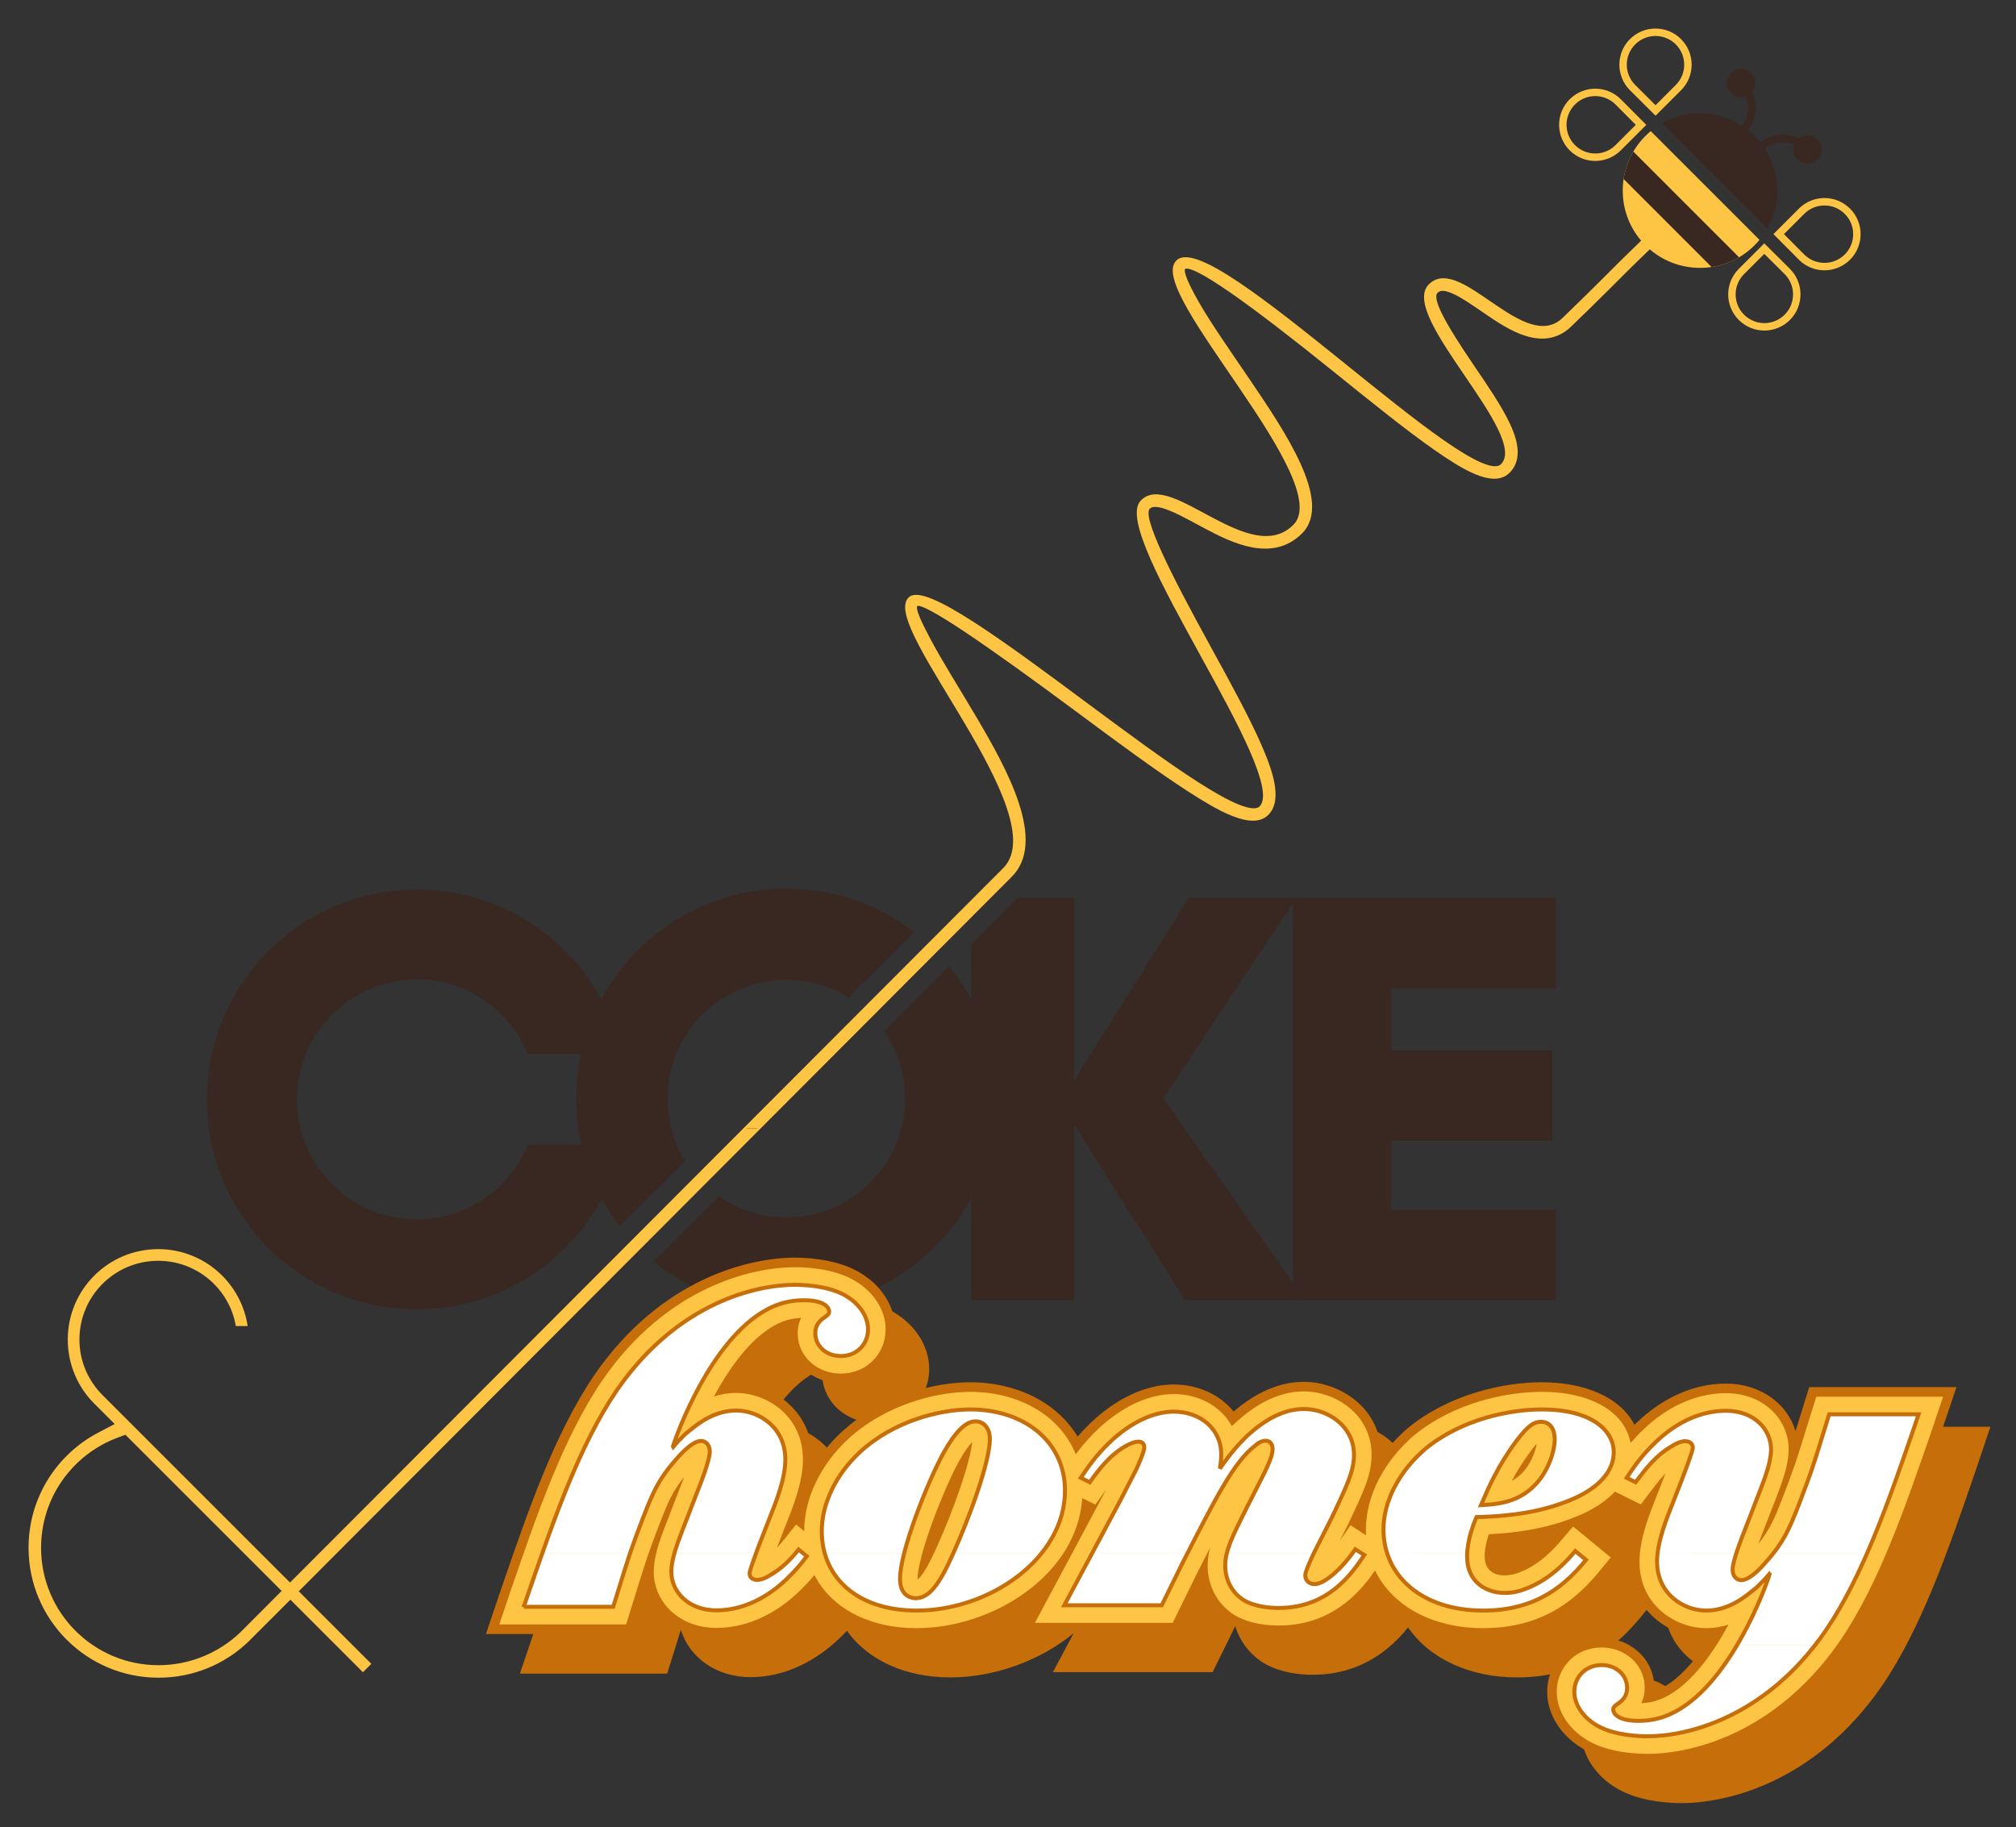 <?xml version="1.0" encoding="utf-8"?>
<!-- Generator: Adobe Illustrator 16.0.4, SVG Export Plug-In . SVG Version: 6.00 Build 0)  -->
<!DOCTYPE svg PUBLIC "-//W3C//DTD SVG 1.1//EN" "http://www.w3.org/Graphics/SVG/1.1/DTD/svg11.dtd">
<svg version="1.1" id="Layer_1" xmlns="http://www.w3.org/2000/svg" xmlns:xlink="http://www.w3.org/1999/xlink" x="0px" y="0px"
	 width="353px" height="320px" viewBox="0 0 353 320" enable-background="new 0 0 353 320" xml:space="preserve">
<rect x="0" y="0" width="353" height="320" fill="#333333" stroke="none"/>
<g>
	<path fill="#392722" d="M51.982,192.542c0,11.603,9.405,21.008,21.008,21.008c8.778,0,16.299-5.384,19.44-13.029h16.449
		c-3.644,16.465-18.329,28.779-35.89,28.779c-20.301,0-36.757-16.457-36.757-36.758s16.457-36.758,36.757-36.758
		c17.561,0,32.246,12.315,35.89,28.78H92.431c-3.142-7.646-10.662-13.03-19.44-13.03C61.388,171.533,51.982,180.939,51.982,192.542
		L51.982,192.542z"/>
	<path fill-rule="evenodd" clip-rule="evenodd" fill="#392722" d="M166.2,169.195c5.153,6.327,8.243,14.401,8.243,23.197
		c0,20.302-16.457,36.758-36.758,36.758c-8.796,0-16.871-3.089-23.198-8.243l11.389-11.389c3.354,2.317,7.423,3.675,11.809,3.675
		c11.488,0,20.801-9.312,20.801-20.801c0-4.386-1.357-8.454-3.675-11.809L166.2,169.195L166.2,169.195z M100.928,192.393
		c0-20.301,16.457-36.757,36.757-36.757c8.423,0,16.185,2.833,22.383,7.598l-11.457,11.456c-3.175-1.964-6.918-3.098-10.926-3.098
		c-11.488,0-20.8,9.313-20.8,20.801c0,4.009,1.133,7.752,3.097,10.927l-11.457,11.456
		C103.761,208.577,100.928,200.816,100.928,192.393L100.928,192.393z"/>
	<path fill-rule="evenodd" clip-rule="evenodd" fill="#FDC543" d="M132.917,197.6c-36.063,36.143-80.903,81.078-80.903,81.078
		l12.707,12.707l-1.17,1.17l-12.707-12.706l-7.519,7.519c-4.048,3.874-9.521,6.232-15.571,6.232
		c-12.45,0-22.542-10.092-22.542-22.542c0-8.685,4.91-16.226,12.117-19.992l3.108-1.624l-3.732-3.732
		c-2.859-2.831-4.626-6.769-4.626-11.116c0-8.629,6.995-15.624,15.624-15.624c7.752,0,14.186,5.645,15.413,13.048h-1.643
		c-1.209-6.506-6.914-11.431-13.771-11.431c-7.735,0-14.006,6.271-14.006,14.007c0,3.92,1.623,7.43,4.19,9.958l32.897,32.897
		l79.693-79.848L132.917,197.6L132.917,197.6z M20.46,251.6c-7.872,2.951-13.481,10.547-13.481,19.458
		c0,11.475,9.302,20.776,20.776,20.776c5.58,0,10.743-2.226,14.48-5.818l7.381-7.396l-27.602-27.602L20.46,251.6L20.46,251.6z"/>
	<path fill-rule="evenodd" clip-rule="evenodd" fill="#FDC543" d="M130.477,197.6l45.328-45.416
		c9.434-9.473-21.527-42.565-16.555-47.408c5.237-5.101,56.259,41.815,61.463,36.587c5.541-5.568-26.165-47.729-20.846-53.517
		c4.962-5.399,18.958,11.936,26.734,4.236c7.796-7.719-25.789-41.084-20.467-46.314c5.977-5.874,51.496,40.918,56.817,35.689
		c5.322-5.23-17.912-26.304-12.59-31.534c5.321-5.229,16.545,12.486,23.411,5.885c4.531-4.355,10.363-10.217,10.363-10.217
		l4.499-4.383l1.433,0.991l-4.727,4.605c0,0-5.839,5.868-10.383,10.237c-2.392,2.299-5.144,2.392-7.741,1.588
		c-2.565-0.793-5.045-2.477-7.001-3.81c-1.067-0.728-2.123-1.466-3.146-2.123c-0.99-0.636-1.894-1.158-2.716-1.513
		c-1.645-0.708-2.32-0.507-2.792-0.043c-1.145,1.125,1.246,5.495,6.541,13.271c1.131,1.661,2.262,3.322,3.28,4.92
		c1.053,1.653,1.986,3.242,2.689,4.7c1.251,2.594,2.516,6.25,0.08,8.643c-1.457,1.432-3.684,1.055-5.867,0.129
		c-2.234-0.946-4.703-2.582-6.905-4.115c-5.14-3.581-11.556-8.786-17.99-13.972c-14.268-11.5-24.725-19.066-26.056-17.731
		c-0.22,0.221-0.288,1.333,2.376,5.991c2.258,3.948,5.686,8.804,9.033,13.739c3.098,4.566,6.657,9.851,8.811,14.622
		c2.119,4.697,3.02,9.218,0.253,11.958c-5.071,5.021-12.001,1.579-16.715-0.917c-1.266-0.67-2.51-1.359-3.702-1.972
		c-1.112-0.572-2.175-1.078-3.163-1.424c-1.98-0.693-2.7-0.415-3.091,0.01c-1.405,1.529,3.514,11.346,10.78,24.576
		c3.315,6.036,6.62,12.066,8.75,16.937c1.845,4.218,3.8,9.51,1.262,12.061c-2.718,2.73-8.869-0.994-13.504-3.961
		c-5.628-3.604-12.698-8.846-19.768-14.094c-15.401-11.433-27.074-19.521-28.171-18.543c-0.614,0.588,0.986,3.63,2.143,5.842
		c2.043,3.907,5.135,8.762,8.086,13.761c5.462,9.253,12.359,21.737,6.306,27.815c-3.084,3.098-21.936,21.993-44.103,44.211
		L130.477,197.6L130.477,197.6z"/>
	<path fill="none" stroke="#FDC543" stroke-width="0.425" stroke-miterlimit="3.864" d="M52.014,278.678l12.707,12.707l-1.17,1.17
		l-12.707-12.706l-7.519,7.519c-4.048,3.874-9.521,6.232-15.571,6.232c-12.45,0-22.542-10.092-22.542-22.542
		c0-8.685,4.91-16.226,12.117-19.992l3.108-1.624l-3.732-3.732c-2.859-2.831-4.626-6.769-4.626-11.116
		c0-8.629,6.995-15.624,15.624-15.624c7.752,0,14.186,5.645,15.413,13.048h-1.643c-1.209-6.506-6.914-11.431-13.771-11.431
		c-7.735,0-14.006,6.271-14.006,14.007c0,3.92,1.623,7.43,4.19,9.958l32.897,32.897l125.021-125.264
		c9.434-9.473-21.527-42.565-16.555-47.408c5.237-5.101,56.259,41.815,61.463,36.587c5.541-5.568-26.165-47.729-20.846-53.517
		c4.962-5.399,18.958,11.936,26.734,4.236c7.796-7.719-25.789-41.084-20.467-46.314c5.977-5.874,51.496,40.918,56.817,35.689
		c5.322-5.23-17.912-26.304-12.59-31.534c5.321-5.229,16.545,12.486,23.411,5.885c4.531-4.355,10.363-10.217,10.363-10.217
		l4.499-4.383l1.433,0.991l-4.727,4.605c0,0-5.839,5.868-10.383,10.237c-2.392,2.299-5.144,2.392-7.741,1.588
		c-2.565-0.793-5.045-2.477-7.001-3.81c-1.067-0.728-2.123-1.466-3.146-2.123c-0.99-0.636-1.894-1.158-2.716-1.513
		c-1.645-0.708-2.32-0.507-2.792-0.043c-1.145,1.125,1.246,5.495,6.541,13.271c1.131,1.661,2.262,3.322,3.28,4.92
		c1.053,1.653,1.986,3.242,2.689,4.7c1.251,2.594,2.516,6.25,0.08,8.643c-1.457,1.432-3.684,1.055-5.867,0.129
		c-2.234-0.946-4.703-2.582-6.905-4.115c-5.14-3.581-11.556-8.786-17.99-13.972c-14.268-11.5-24.725-19.066-26.056-17.731
		c-0.22,0.221-0.288,1.333,2.376,5.991c2.258,3.948,5.686,8.804,9.033,13.739c3.098,4.566,6.657,9.851,8.811,14.622
		c2.119,4.697,3.02,9.218,0.253,11.958c-5.071,5.021-12.001,1.579-16.715-0.917c-1.266-0.67-2.51-1.359-3.702-1.972
		c-1.112-0.572-2.175-1.078-3.163-1.424c-1.98-0.693-2.7-0.415-3.091,0.01c-1.405,1.529,3.514,11.346,10.78,24.576
		c3.315,6.036,6.62,12.066,8.75,16.937c1.845,4.218,3.8,9.51,1.262,12.061c-2.718,2.73-8.869-0.994-13.504-3.961
		c-5.628-3.604-12.698-8.846-19.768-14.094c-15.401-11.433-27.074-19.521-28.171-18.543c-0.614,0.588,0.986,3.63,2.143,5.842
		c2.043,3.907,5.135,8.762,8.086,13.761c5.462,9.253,12.359,21.737,6.306,27.815C168.917,161.524,52.014,278.678,52.014,278.678
		L52.014,278.678z M20.46,251.6c-7.872,2.951-13.481,10.547-13.481,19.458c0,11.475,9.302,20.776,20.776,20.776
		c5.58,0,10.743-2.226,14.48-5.818l7.381-7.396l-27.602-27.602L20.46,251.6L20.46,251.6z"/>
	<polygon fill="#392722" points="170.088,227.688 170.088,165.308 178.148,157.248 188.078,157.248 188.078,188.946 
		188.269,188.946 208.162,157.248 227.01,157.248 203.688,192.372 228.533,227.688 207.495,227.688 188.269,197.227 
		188.078,197.227 188.078,227.688 170.088,227.688 	"/>
	<polygon fill="#392722" points="226.385,227.688 272.459,227.688 272.459,211.886 243.614,211.886 243.614,199.797 
		271.792,199.797 271.792,183.996 243.614,183.996 243.614,173.049 272.459,173.049 272.459,157.248 226.385,157.248 
		226.385,227.688 	"/>
	<path fill="#C66E0A" d="M280.728,273.019c0-2.182,1.769-3.951,3.951-3.951c2.182,0,3.951,1.77,3.951,3.951
		c0,2.183-1.77,3.951-3.951,3.951C282.496,276.97,280.728,275.201,280.728,273.019L280.728,273.019z"/>
	<path fill-rule="evenodd" clip-rule="evenodd" fill="#C66E0A" d="M278.02,275.642c-3.772,1.02-7.386,1.423-10.107,1.599
		c-0.192,0.773-0.317,1.557-0.317,2.259c0,1.246,0.544,1.651,1.815,1.651c0.614,0,1.258-0.128,1.913-0.387
		C274.385,279.651,276.735,277.134,278.02,275.642L278.02,275.642z M148.132,264.207c1.353-2.364,3.1-4.545,5.125-6.431
		c7.107-6.559,16.512-8.763,22.571-8.763c7.822,0,15.084,3.331,18.808,9.519c0.687-0.796,1.468-1.627,2.371-2.49
		c4.325-4.092,9.439-6.642,14.474-6.642c3.967,0,7.946,1.617,10.469,4.741c2.988-2.551,7.185-5.205,12.312-5.205
		c6.087,0,13.527,4.447,13.527,12.794l-0.006,0.402c1.326-1.861,2.921-3.597,4.72-5.136c7.44-6.074,17.047-7.983,23.405-7.983
		c7.389,0,13.714,2.535,16.229,7.46l0.431-0.417c3.98-3.837,9.4-6.811,15.586-6.811c5.925,0,10.705,3.413,12.188,8.302l0.096-0.311
		l2.295-7.373h25.79l-2.909,8.619c-2.221,6.435-4.49,13.021-7.028,19.207c-2.565,6.251-5.499,12.325-9.05,17.54
		c-11.77,17.059-27.318,20.545-35.081,20.545c-1.524,0-6.533-0.111-10.525-2.135c-4.357-2.202-7.073-6.223-7.073-10.406
		c0-5.218,4.062-9.453,9.536-9.453c4.74,0,9.221,3.454,9.221,8.761c0,0.203-0.007,0.401-0.021,0.594
		c0.952-0.312,1.882-0.812,2.903-1.541c2.51-1.799,4.834-4.665,6.834-7.849l-0.621,0.014c-5.942,0-13.371-4.437-13.371-13.334
		c0-2.39,0.564-4.786,1.179-6.787c0.154-0.501,0.318-0.997,0.487-1.483l-3.962-1.955c-1.736,1.571-3.765,2.728-5.628,3.554
		l6.942,5.71l-3.022,3.676c-3.804,4.627-10.029,10.62-21.681,10.62c-8.171,0-15.216-3.143-19.099-8.75
		c-0.987,1.225-2.223,2.558-3.75,3.787c-3.075,2.477-7.296,4.499-12.927,4.499c-1.507,0-5.453-0.139-8.693-2.105
		c-2.528-1.604-4.126-3.93-4.9-6.405l-3.949,8.048h-27.973l3.641-6.812c-5.986,4.913-14.054,7.738-21.567,7.738
		c-7.755,0-14.373-2.881-18.132-8.171c-0.408,0.43-0.843,0.867-1.315,1.318c-3.979,3.837-9.4,6.81-15.585,6.81
		c-5.925,0-10.706-3.412-12.188-8.301l-0.096,0.31l-2.295,7.374h-25.79l2.909-8.62c2.222-6.434,4.49-13.021,7.029-19.206
		c2.565-6.251,5.498-12.326,9.049-17.54c11.77-17.059,27.319-20.546,35.082-20.546c1.524,0,6.533,0.111,10.525,2.135
		c4.358,2.202,7.073,6.223,7.073,10.407c0,5.217-4.061,9.452-9.536,9.452c-4.741,0-9.221-3.453-9.221-8.76
		c0-0.203,0.007-0.401,0.021-0.594c-0.952,0.312-1.882,0.811-2.903,1.541c-2.511,1.798-4.834,4.665-6.835,7.849l0.621-0.014
		c5.943,0,13.371,4.436,13.371,13.334C148.218,263.096,148.187,263.654,148.132,264.207L148.132,264.207z"/>
	<path fill-rule="evenodd" clip-rule="evenodd" fill="#C66E0A" d="M272.072,268.701c-3.772,1.02-7.386,1.422-10.107,1.599
		c-0.192,0.773-0.317,1.556-0.317,2.259c0,1.246,0.545,1.65,1.815,1.65c0.614,0,1.259-0.127,1.914-0.386
		C268.438,272.711,270.788,270.193,272.072,268.701L272.072,268.701z M142.186,257.267c1.353-2.364,3.1-4.545,5.125-6.431
		c7.106-6.559,16.512-8.763,22.571-8.763c7.822,0,15.084,3.331,18.808,9.519c0.687-0.796,1.468-1.627,2.372-2.491
		c4.324-4.091,9.438-6.641,14.473-6.641c3.968,0,7.946,1.616,10.469,4.741c2.988-2.551,7.185-5.205,12.312-5.205
		c6.087,0,13.527,4.447,13.527,12.794l-0.006,0.402c1.326-1.861,2.921-3.597,4.72-5.136c7.441-6.074,17.047-7.983,23.405-7.983
		c7.389,0,13.714,2.535,16.23,7.46l0.431-0.418c3.979-3.836,9.399-6.81,15.585-6.81c5.926,0,10.705,3.412,12.188,8.302l0.097-0.311
		l2.295-7.373h25.789l-2.909,8.619c-2.221,6.435-4.49,13.021-7.028,19.207c-2.565,6.251-5.498,12.325-9.05,17.54
		c-11.77,17.058-27.318,20.545-35.081,20.545c-1.524,0-6.533-0.111-10.525-2.135c-4.357-2.202-7.073-6.223-7.073-10.407
		c0-5.218,4.062-9.452,9.536-9.452c4.74,0,9.221,3.453,9.221,8.761c0,0.203-0.007,0.4-0.021,0.594
		c0.952-0.312,1.882-0.812,2.903-1.541c2.511-1.799,4.834-4.665,6.834-7.85l-0.621,0.014c-5.942,0-13.37-4.436-13.37-13.334
		c0-2.389,0.563-4.785,1.179-6.786c0.154-0.501,0.317-0.997,0.486-1.484l-3.962-1.954c-1.736,1.571-3.764,2.728-5.627,3.554
		l6.942,5.709l-3.022,3.677c-3.805,4.626-10.03,10.619-21.682,10.619c-8.171,0-15.216-3.142-19.099-8.75
		c-0.986,1.225-2.223,2.559-3.75,3.788c-3.075,2.477-7.295,4.499-12.927,4.499c-1.507,0-5.453-0.139-8.693-2.105
		c-2.528-1.604-4.126-3.93-4.9-6.405l-3.949,8.048h-27.973l3.641-6.812c-5.986,4.914-14.053,7.738-21.567,7.738
		c-7.754,0-14.373-2.88-18.132-8.17c-0.407,0.43-0.842,0.867-1.314,1.318c-3.98,3.836-9.4,6.81-15.585,6.81
		c-5.925,0-10.706-3.412-12.189-8.301l-0.096,0.31l-2.295,7.374h-25.79l2.909-8.62c2.221-6.434,4.49-13.021,7.029-19.206
		c2.565-6.252,5.499-12.326,9.049-17.541c11.77-17.058,27.319-20.545,35.082-20.545c1.524,0,6.533,0.111,10.525,2.135
		c4.358,2.202,7.073,6.223,7.073,10.407c0,5.217-4.061,9.452-9.536,9.452c-4.741,0-9.221-3.453-9.221-8.761
		c0-0.203,0.007-0.4,0.021-0.594c-0.952,0.312-1.881,0.812-2.903,1.542c-2.511,1.798-4.834,4.664-6.835,7.849l0.622-0.014
		c5.943,0,13.371,4.436,13.371,13.334C142.271,256.155,142.24,256.713,142.186,257.267L142.186,257.267z"/>
	<path fill-rule="evenodd" clip-rule="evenodd" fill="#FDC543" d="M286.366,291.155c1.005,1.176,1.619,2.694,1.619,4.446
		c0,1.096-0.25,1.978-0.589,2.679c2.29-0.097,4.129-0.83,6.129-2.261c1.751-1.254,3.384-2.95,4.872-4.863l20.926-0.001
		c-10.934,13.228-24.103,16-30.816,16c-1.51,0-6.161-0.126-9.767-1.954c-3.899-1.971-6.152-5.469-6.152-8.908
		c0-1.974,0.7-3.772,1.895-5.142L286.366,291.155L286.366,291.155z"/>
	<path fill-rule="evenodd" clip-rule="evenodd" fill="#FDC543" d="M274.483,291.155c1.408-1.618,3.506-2.635,5.961-2.635
		c2.331,0,4.512,0.979,5.922,2.633L274.483,291.155L274.483,291.155z M298.397,291.155c1.596-2.051,3.023-4.352,4.251-6.626
		c-1.175,0.37-2.477,0.609-3.888,0.609c-5.266,0-11.69-3.916-11.69-11.654c0-2.146,0.51-4.357,1.104-6.293
		c0.584-1.901,1.314-3.729,1.93-5.267l1.508-3.87l-0.201,0.211c-0.474,0.506-0.905,1.025-1.31,1.537
		c-0.444,0.561-0.857,1.115-1.258,1.641l-1.537,2.021l-4.536-2.238c-2.112,2.249-5.01,3.737-7.421,4.635
		c-5.427,2.122-11.102,2.658-14.668,2.828c-0.377,1.158-0.715,2.566-0.715,3.869c0,2.426,1.571,3.331,3.496,3.331
		c0.845,0,1.676-0.167,2.509-0.495c3.627-1.318,6.264-4.295,7.516-5.763l1.963-2.302l6.594,5.423l-1.955,2.379
		c-3.65,4.439-9.447,10.007-20.384,10.007c-8.78,0-15.877-3.803-18.934-10.108c-1.089,1.578-2.689,3.683-4.969,5.518
		c-2.823,2.273-6.681,4.128-11.873,4.128c-1.466,0-4.99-0.144-7.808-1.854c-3.21-2.036-4.666-5.431-4.666-8.643
		c0-1.077,0.154-2.099,0.416-3.104l-2.103,4.109l-4.43,9.027h-24.123l12.202-22.83l0.254-0.499l-0.348,0.483l-1.521,2.133
		l-2.293-1.131c-0.917,13.506-15.71,22.77-29.024,22.77c-8.262,0-14.85-3.43-17.884-9.304c-0.774,0.938-1.654,1.896-2.726,2.92
		c-3.763,3.627-8.79,6.342-14.422,6.342c-6.39,0-10.986-4.39-10.986-9.878c0-1.917,0.686-4.32,1.051-5.312
		c0.058-0.205,0.137-0.438,0.228-0.692l0.549-1.493c0.426-1.138,0.887-2.329,1.012-2.615l1.989-5.144l0.51-1.31
		c-2.048,2.53-2.869,4.488-4.318,8.215c-2.156,5.637-2.461,6.697-3.924,11.42l-1.927,6.191H87.426l2.159-6.396
		c2.21-6.404,4.466-12.954,6.993-19.111c2.544-6.199,5.422-12.15,8.881-17.229c11.4-16.523,26.38-19.815,33.696-19.815
		c1.51,0,6.161,0.126,9.767,1.954c3.9,1.971,6.151,5.469,6.151,8.908c0,4.3-3.318,7.772-7.855,7.772
		c-3.992,0-7.541-2.871-7.541-7.081c0-1.095,0.25-1.978,0.588-2.679c-2.29,0.097-4.128,0.831-6.128,2.261
		c-3.628,2.598-6.751,7.095-9.123,11.49c1.174-0.37,2.477-0.609,3.887-0.609c5.266,0,11.691,3.916,11.691,11.654
		c0,2.146-0.51,4.357-1.104,6.293c-0.584,1.901-1.318,3.738-1.933,5.275l-1.504,3.86c0.482-0.497,0.938-1.029,1.384-1.587
		l1.963-2.453l1.417,1.168c0-5.894,3.003-11.77,7.64-16.086c6.726-6.208,15.685-8.315,21.429-8.315
		c8.323,0,15.679,3.979,18.482,10.94l0.53-0.701c0.888-1.143,1.953-2.363,3.324-3.674c4.125-3.902,8.844-6.179,13.315-6.179
		c4.164,0,8.21,1.994,10.17,5.632l0.731-0.716c2.923-2.637,6.967-5.38,11.879-5.38c5.474,0,11.848,3.98,11.848,11.114
		c0,1.878-0.409,3.57-1.115,5.456c-0.648,1.729-1.656,3.87-3.034,6.79l-1.428,2.818l0.198-0.283l1.691-2.449l2.724,1.747
		c-0.02-0.338-0.029-0.679-0.029-1.023c0-5.965,3.249-12.039,8.464-16.5c7.054-5.758,16.226-7.593,22.328-7.593
		c8.471,0,14.562,3.421,15.544,8.966c0.658-0.764,1.404-1.556,2.28-2.391c3.763-3.629,8.79-6.343,14.422-6.343
		c6.39,0,10.986,4.39,10.986,9.878c0,1.902-0.675,4.283-1.043,5.289c-0.058,0.211-0.142,0.452-0.236,0.716l-0.549,1.493
		c-0.427,1.138-0.887,2.329-1.013,2.616l-1.989,5.143l-0.494,1.27c2.06-2.555,2.877-4.509,4.303-8.175
		c2.156-5.637,2.461-6.697,3.924-11.42l1.928-6.191h22.213L338.077,251c-2.211,6.404-4.467,12.955-6.994,19.111
		c-2.544,6.199-5.422,12.15-8.88,17.229c-0.938,1.359-1.899,2.629-2.88,3.814L298.397,291.155L298.397,291.155z M160.673,276.613
		c0.14-0.108,0.327-0.287,0.565-0.581c0.758-0.934,1.623-2.495,2.705-4.897c3.154-6.963,5.969-15.143,6.275-18.567
		c-0.631,0.654-1.408,1.743-2.344,3.413c-2.812,5.175-7.203,16.585-7.203,20.518L160.673,276.613L160.673,276.613z M269.08,252.847
		c-0.271,0.297-0.589,0.68-0.979,1.188c-1.421,1.893-2.507,3.66-3.39,5.301c0.485-0.261,0.958-0.585,1.417-0.989
		C267.831,256.857,268.818,254.428,269.08,252.847L269.08,252.847z"/>
	<path fill-rule="evenodd" clip-rule="evenodd" fill="#FFFFFF" d="M304.185,288.075c-2.325,3.928-5.312,7.903-8.867,10.449
		c-2.584,1.848-5.167,2.847-8.454,2.847c-3.915,0-4.384-1.538-4.384-1.922c0-0.539,0.156-0.617,1.33-1.463
		c0.47-0.461,1.096-1.078,1.096-2.385c0-2.231-1.879-4.001-4.461-4.001c-2.819,0-4.775,2.077-4.775,4.692
		c0,2.078,1.409,4.617,4.462,6.16c2.896,1.468,6.889,1.622,8.376,1.622c6.135,0,18.903-2.616,29.337-15.997L304.185,288.075
		L304.185,288.075z"/>
	<path fill-rule="evenodd" clip-rule="evenodd" fill="#FFFFFF" d="M110.303,272.075c-0.515,1.526-0.959,2.978-1.678,5.298
		l-1.253,4.025H91.716l0.784-2.321c0.802-2.324,1.61-4.666,2.434-7.001L110.303,272.075L110.303,272.075z M132.366,272.075
		c-0.539,1.46-1.118,3.106-1.118,3.452c0,0.85,0.705,1.159,1.331,1.159c0.782,0,1.723-0.464,2.036-0.694
		c1.95-1.06,3.415-2.478,4.64-3.92l1.437,0.003l0.57,0.476c-0.924,1.252-2.008,2.542-3.516,3.981
		c-3.366,3.245-7.671,5.484-12.29,5.484c-4.932,0-7.906-3.244-7.906-6.798c0-0.947,0.254-2.183,0.516-3.142L132.366,272.075
		L132.366,272.075z M144.424,272.075c1.723,6.036,7.542,9.983,16.063,9.983c8.408,0,16.951-3.942,21.846-9.983h-15.437
		c-0.049,0.111-0.098,0.22-0.146,0.327c-2.192,4.867-3.992,7.493-6.419,7.493c-0.313,0-2.74-0.076-2.74-3.397
		c0-1.131,0.266-2.667,0.71-4.421L144.424,272.075L144.424,272.075z M191.196,272.075l-4.841,9.058h17.065l3.601-7.34
		c0.299-0.585,0.591-1.158,0.877-1.718H191.196L191.196,272.075z M214.798,272.075c-0.172,0.715-0.262,1.404-0.262,2.104
		c0,2.318,1.019,4.635,3.21,6.026c2.035,1.235,4.775,1.39,6.184,1.39c8.69,0,12.839-6.103,14.953-9.27l-0.392-0.251h-1.712
		c-2.261,3.035-4.993,5.349-6.587,5.349c-0.938,0-1.644-0.617-1.644-1.544c0-0.628,0.895-2.581,1.472-3.807L214.798,272.075
		L214.798,272.075z M242.908,272.075c1.947,5.954,8.09,9.983,16.797,9.983c9.629,0,14.639-4.789,18.004-8.883l-1.338-1.101h-0.926
		c-1.433,1.652-4.325,4.724-8.382,6.199c-1.175,0.463-2.349,0.695-3.601,0.695c-2.976,0-6.575-1.7-6.575-6.411
		c0-0.16,0.003-0.319,0.01-0.479L242.908,272.075L242.908,272.075z M290.234,272.075c-0.055,0.484-0.084,0.953-0.084,1.409
		c0,5.64,4.619,8.574,8.61,8.574c3.602,0,6.42-2.085,7.906-3.321c0.628-0.463,1.175-0.927,1.723-1.544
		c0.549-0.465,1.018-1.082,1.487-1.623c0.049,0.048-1.977,6.219-5.692,12.501l13.659,0.004c0.615-0.785,1.222-1.611,1.818-2.477
		c2.72-3.994,5.092-8.601,7.248-13.529l-16.434,0.006c-0.611,0.772-1.319,1.589-2.164,2.49c-0.548,0.541-2.114,2.163-3.445,2.163
		c-0.704,0-1.487-0.617-1.487-1.853c0-0.641,0.27-1.691,0.623-2.803L290.234,272.075L290.234,272.075z"/>
	<path fill-rule="evenodd" clip-rule="evenodd" fill="#FFFFFF" d="M94.934,272.075c3.68-10.422,7.693-20.703,13.065-28.592
		c10.724-15.543,24.659-18.477,31.156-18.477c1.487,0,5.48,0.154,8.375,1.622c3.053,1.543,4.463,4.082,4.463,6.16
		c0,2.615-1.957,4.692-4.776,4.692c-2.582,0-4.461-1.77-4.461-4.001c0-1.307,0.625-1.924,1.095-2.385
		c1.174-0.846,1.331-0.924,1.331-1.462c0-0.385-0.469-1.923-4.384-1.923c-3.287,0-5.871,0.999-8.455,2.847
		c-9.237,6.616-14.638,22.877-14.56,22.955c0.47-0.541,0.939-1.159,1.487-1.624c0.548-0.617,1.095-1.08,1.722-1.544
		c1.487-1.236,4.305-3.321,7.907-3.321c3.992,0,8.611,2.935,8.611,8.574c0,3.399-1.644,7.493-2.819,10.428l-1.565,4.018
		c-0.169,0.444-0.459,1.208-0.761,2.029l-14.301,0.003c0.122-0.446,0.246-0.834,0.345-1.104c0-0.154,1.487-4.095,1.723-4.635
		l2.035-5.254c0.547-1.391,2.113-5.33,2.113-6.876c0-1.234-0.783-1.853-1.487-1.853c-1.331,0-2.896,1.622-3.445,2.163
		c-3.835,4.094-4.853,6.411-6.732,11.243c-1.132,2.96-1.764,4.68-2.314,6.313L94.934,272.075L94.934,272.075z M139.254,272.075
		c0.201-0.239,0.395-0.476,0.583-0.711l0.854,0.711H139.254L139.254,272.075z M158.301,272.075
		c1.436-5.674,4.731-13.641,6.884-17.594c2.035-3.631,3.836-5.562,5.637-5.562c1.33,0,2.504,1.082,2.504,3.091
		c0,3.729-3.19,12.855-6.429,20.068l15.437-0.003c2.578-3.184,4.145-6.949,4.145-11.027c0-8.575-7.124-14.215-16.597-14.215
		c-5.166,0-13.308,1.932-19.335,7.494c-4.148,3.862-6.653,8.96-6.653,13.827c0,1.384,0.181,2.696,0.531,3.923L158.301,272.075
		L158.301,272.075z M207.898,272.075c5.248-10.29,8.319-16.196,11.883-18.907c0.47-0.463,1.174-0.85,1.8-0.85
		c0.705,0,1.254,0.463,1.254,1.467c0,1.159-0.861,2.937-1.487,4.25l-3.366,6.644c-1.607,3.229-2.71,5.419-3.184,7.394l15.223,0.003
		c0.062-0.133,0.119-0.255,0.172-0.367l3.054-6.025c2.661-5.639,3.835-8.111,3.835-10.893c0-4.943-4.461-8.034-8.768-8.034
		c-3.757,0-7.045,2.086-9.785,4.558c-2.27,2.163-3.679,4.096-4.931,5.872c0.156-0.928,0.234-1.7,0.234-2.473
		c0-4.558-3.758-7.493-8.299-7.493c-3.443,0-7.437,1.776-11.193,5.331c-2.504,2.394-3.836,4.402-5.088,6.256l1.565,0.772
		c1.487-2.085,3.522-4.866,6.576-6.489c1.174-0.617,1.8-0.617,1.956-0.617c0.47,0,1.018,0.232,1.018,1.004
		c0,0.695-0.86,2.627-1.409,3.863c-0.938,1.854-1.878,3.63-2.817,5.484l-4.944,9.251H207.898L207.898,272.075z M238.491,272.075
		l-1.175-0.754c-0.176,0.255-0.354,0.505-0.537,0.75L238.491,272.075L238.491,272.075z M256.897,272.075
		c0.119-2.697,1.19-5.372,1.634-6.393c3.053-0.078,9.628-0.309,15.734-2.704c4.148-1.545,8.297-4.403,8.297-8.651
		c0-3.785-3.835-7.494-12.603-7.494c-5.636,0-14.013,1.7-20.354,6.876c-4.696,4.018-7.358,9.27-7.358,14.137
		c0,1.491,0.226,2.911,0.66,4.235L256.897,272.075L256.897,272.075z M276.371,272.075l-0.54-0.444
		c-0.114,0.133-0.243,0.283-0.386,0.448L276.371,272.075L276.371,272.075z M304.003,272.075c0.5-1.571,1.17-3.261,1.49-4.075
		l2.035-5.254c0.236-0.54,1.723-4.48,1.723-4.635c0.313-0.85,0.861-2.858,0.861-4.248c0-3.554-2.974-6.798-7.906-6.798
		c-4.619,0-8.924,2.24-12.29,5.485c-2.427,2.316-3.758,4.248-5.089,6.256l1.565,0.772c1.645-2.163,3.523-4.789,6.654-6.489
		c0.312-0.23,1.253-0.694,2.035-0.694c0.626,0,1.331,0.31,1.331,1.159c0,0.54-1.409,4.248-1.879,5.484l-1.564,4.018
		c-1.018,2.541-2.387,5.95-2.735,9.025L304.003,272.075L304.003,272.075z M326.91,272.075c3.057-6.992,5.682-14.624,8.252-22.069
		l0.783-2.322h-15.656l-1.253,4.025c-1.486,4.801-1.8,5.884-3.992,11.613c-1.465,3.768-2.406,6.006-4.567,8.75L326.91,272.075
		L326.91,272.075z M259.313,263.597c1.331-3.09,2.976-6.952,6.342-11.433c1.956-2.55,2.974-3.168,4.148-3.168
		c1.722,0,2.427,1.392,2.427,3.09c0,2.241-1.331,6.18-4.071,8.575C265.263,263.211,261.976,263.441,259.313,263.597L259.313,263.597
		z"/>
	<path fill="none" stroke="#C66E0A" stroke-width="0.697" stroke-miterlimit="3.864" d="M91.716,281.398l0.784-2.321
		c4.384-12.698,8.924-25.938,15.5-35.594c10.724-15.543,24.659-18.477,31.156-18.477c1.487,0,5.48,0.154,8.375,1.622
		c3.053,1.543,4.463,4.082,4.463,6.16c0,2.615-1.957,4.692-4.776,4.692c-2.582,0-4.461-1.77-4.461-4.001
		c0-1.307,0.625-1.924,1.095-2.385c1.174-0.846,1.331-0.924,1.331-1.462c0-0.385-0.469-1.923-4.384-1.923
		c-3.287,0-5.871,0.999-8.455,2.847c-9.237,6.616-14.638,22.877-14.56,22.955c0.47-0.541,0.939-1.159,1.487-1.624
		c0.548-0.617,1.095-1.08,1.722-1.544c1.487-1.236,4.305-3.321,7.907-3.321c3.992,0,8.611,2.935,8.611,8.574
		c0,3.399-1.644,7.493-2.819,10.428l-1.565,4.018c-0.469,1.236-1.879,4.944-1.879,5.484c0,0.85,0.705,1.159,1.331,1.159
		c0.782,0,1.723-0.464,2.036-0.694c2.27-1.232,3.881-2.952,5.223-4.628l1.423,1.187c-0.924,1.252-2.008,2.542-3.516,3.981
		c-3.366,3.245-7.671,5.484-12.29,5.484c-4.932,0-7.906-3.244-7.906-6.798c0-1.39,0.548-3.398,0.861-4.248
		c0-0.154,1.487-4.095,1.723-4.635l2.035-5.254c0.547-1.391,2.113-5.33,2.113-6.876c0-1.234-0.783-1.853-1.487-1.853
		c-1.331,0-2.896,1.622-3.445,2.163c-3.835,4.094-4.853,6.411-6.732,11.243c-2.192,5.729-2.505,6.812-3.992,11.613l-1.253,4.025
		H91.716L91.716,281.398z M160.331,279.896c-0.313,0-2.74-0.076-2.74-3.397c0-4.79,4.775-16.841,7.594-22.017
		c2.035-3.631,3.836-5.562,5.637-5.562c1.33,0,2.504,1.082,2.504,3.091c0,3.784-3.287,13.132-6.576,20.393
		C164.558,277.27,162.758,279.896,160.331,279.896L160.331,279.896z M186.478,261.048c0-8.575-7.124-14.215-16.597-14.215
		c-5.166,0-13.308,1.932-19.335,7.494c-4.148,3.862-6.653,8.96-6.653,13.827c0,8.188,6.34,13.904,16.595,13.904
		C173.326,282.059,186.478,272.867,186.478,261.048L186.478,261.048z M259.313,263.597c1.331-3.09,2.976-6.952,6.342-11.433
		c1.956-2.55,2.974-3.168,4.148-3.168c1.722,0,2.427,1.392,2.427,3.09c0,2.241-1.331,6.18-4.071,8.575
		C265.263,263.211,261.976,263.441,259.313,263.597L259.313,263.597z M275.831,271.631c-1.252,1.467-4.306,5.021-8.768,6.644
		c-1.175,0.463-2.349,0.695-3.601,0.695c-2.976,0-6.575-1.7-6.575-6.411c0-2.858,1.174-5.795,1.644-6.876
		c3.053-0.078,9.628-0.309,15.734-2.704c4.148-1.545,8.297-4.403,8.297-8.651c0-3.785-3.835-7.494-12.603-7.494
		c-5.636,0-14.013,1.7-20.354,6.876c-4.696,4.018-7.358,9.27-7.358,14.137c0,8.188,6.811,14.213,17.457,14.213
		c9.629,0,14.639-4.789,18.004-8.883L275.831,271.631L275.831,271.631z M207.021,273.793c5.793-11.355,9.002-17.767,12.76-20.625
		c0.47-0.463,1.174-0.85,1.8-0.85c0.705,0,1.254,0.463,1.254,1.467c0,1.159-0.861,2.937-1.487,4.25l-3.366,6.644
		c-2.191,4.402-3.445,6.875-3.445,9.501c0,2.318,1.019,4.635,3.21,6.026c2.035,1.235,4.775,1.39,6.184,1.39
		c8.69,0,12.839-6.103,14.953-9.27l-1.566-1.005c-2.349,3.4-5.401,6.103-7.124,6.103c-0.938,0-1.644-0.617-1.644-1.544
		c0-0.695,1.096-3.013,1.644-4.172l3.054-6.025c2.661-5.639,3.835-8.111,3.835-10.893c0-4.943-4.461-8.034-8.768-8.034
		c-3.757,0-7.045,2.086-9.785,4.558c-2.27,2.163-3.679,4.096-4.931,5.872c0.156-0.928,0.234-1.7,0.234-2.473
		c0-4.558-3.758-7.493-8.299-7.493c-3.443,0-7.437,1.776-11.193,5.331c-2.504,2.394-3.836,4.402-5.088,6.256l1.565,0.772
		c1.487-2.085,3.522-4.866,6.576-6.489c1.174-0.617,1.8-0.617,1.956-0.617c0.47,0,1.018,0.232,1.018,1.004
		c0,0.695-0.86,2.627-1.409,3.863c-0.938,1.854-1.878,3.63-2.817,5.484l-9.785,18.309h17.065L207.021,273.793L207.021,273.793z
		 M335.945,247.684h-15.656l-1.253,4.025c-1.486,4.801-1.8,5.884-3.992,11.613c-1.879,4.832-2.896,7.149-6.731,11.243
		c-0.548,0.541-2.114,2.163-3.445,2.163c-0.704,0-1.487-0.617-1.487-1.853c0-1.546,1.566-5.485,2.113-6.876l2.035-5.254
		c0.236-0.54,1.723-4.48,1.723-4.635c0.313-0.85,0.861-2.858,0.861-4.248c0-3.554-2.974-6.798-7.906-6.798
		c-4.619,0-8.924,2.24-12.29,5.485c-2.427,2.316-3.758,4.248-5.089,6.256l1.565,0.772c1.645-2.163,3.523-4.789,6.654-6.489
		c0.312-0.23,1.253-0.694,2.035-0.694c0.626,0,1.331,0.31,1.331,1.159c0,0.54-1.409,4.248-1.879,5.484l-1.564,4.018
		c-1.176,2.935-2.819,7.028-2.819,10.428c0,5.64,4.619,8.574,8.61,8.574c3.602,0,6.42-2.085,7.906-3.321
		c0.628-0.463,1.175-0.927,1.723-1.544c0.549-0.465,1.018-1.082,1.487-1.623c0.079,0.077-5.322,16.338-14.56,22.954
		c-2.584,1.848-5.167,2.847-8.454,2.847c-3.915,0-4.384-1.538-4.384-1.922c0-0.539,0.156-0.617,1.33-1.463
		c0.47-0.461,1.096-1.078,1.096-2.385c0-2.231-1.879-4.001-4.461-4.001c-2.819,0-4.775,2.077-4.775,4.692
		c0,2.078,1.409,4.617,4.462,6.16c2.896,1.468,6.889,1.622,8.376,1.622c6.497,0,20.432-2.934,31.155-18.477
		c6.575-9.656,11.116-22.896,15.5-35.593L335.945,247.684L335.945,247.684z"/>
	<path fill-rule="evenodd" clip-rule="evenodd" fill="#FDC543" d="M275.773,25.41c-1.963-1.963-1.963-5.145,0-7.108
		s5.144-1.964,7.106-0.001l3.546,3.563l-3.58,3.581C280.88,27.373,277.725,27.361,275.773,25.41L275.773,25.41z M288.265,21.867
		l-4.499,4.499c-2.474,2.436-6.454,2.424-8.913-0.035c-2.471-2.472-2.471-6.478,0-8.949c2.471-2.471,6.478-2.471,8.949,0
		L288.265,21.867L288.265,21.867z M293.43,7.774c-1.963-1.963-5.145-1.963-7.107,0s-1.964,5.144-0.001,7.106l3.563,3.546
		l3.581-3.581C295.394,12.881,295.381,9.725,293.43,7.774L293.43,7.774z M289.888,20.265l4.498-4.499
		c2.437-2.474,2.424-6.454-0.035-8.913c-2.471-2.472-6.478-2.472-8.949,0c-2.471,2.471-2.471,6.477,0,8.948L289.888,20.265
		L289.888,20.265z M305.382,55.113c1.963,1.963,5.145,1.963,7.107,0s1.964-5.144,0.001-7.107l-3.563-3.546l-3.58,3.581
		C303.419,50.006,303.431,53.162,305.382,55.113L305.382,55.113z M308.925,42.622l-4.499,4.499
		c-2.436,2.474-2.424,6.454,0.036,8.914c2.471,2.471,6.477,2.471,8.948,0c2.471-2.471,2.471-6.478,0-8.949L308.925,42.622
		L308.925,42.622z M323.018,37.456c1.963,1.963,1.963,5.145,0,7.108s-5.144,1.964-7.106,0.001l-3.546-3.564l3.58-3.58
		C317.91,35.493,321.066,35.505,323.018,37.456L323.018,37.456z M310.526,40.999l4.498-4.499c2.475-2.436,6.454-2.424,8.914,0.036
		c2.471,2.471,2.471,6.477,0,8.949c-2.472,2.471-6.479,2.471-8.949,0L310.526,40.999L310.526,40.999z"/>
	<path fill="#FDC543" d="M288.101,23.822c0.303-0.304,0.618-0.59,0.941-0.858l19.046,19.045c-0.27,0.324-0.556,0.639-0.859,0.942
		c-5.282,5.282-13.846,5.282-19.128,0S282.818,29.104,288.101,23.822L288.101,23.822z"/>
	<g>
		<defs>
			<path id="SVGID_1_" d="M288.101,23.822c0.303-0.304,0.618-0.59,0.941-0.858l19.046,19.045c-0.27,0.324-0.556,0.639-0.859,0.942
				c-5.282,5.282-13.846,5.282-19.128,0S282.818,29.104,288.101,23.822L288.101,23.822z"/>
		</defs>
		<clipPath id="SVGID_2_">
			<use xlink:href="#SVGID_1_"  overflow="visible"/>
		</clipPath>
		<polygon clip-path="url(#SVGID_2_)" fill="#392722" points="284.201,24.747 307.915,48.473 304.661,51.727 280.946,28.001 
			284.201,24.747 		"/>
	</g>
	<path fill="#392722" d="M291.042,21.589c5.153-2.897,11.802-2.153,16.187,2.233c4.386,4.386,5.131,11.034,2.233,16.188
		L291.042,21.589L291.042,21.589z"/>
	<path fill="#392722" d="M306.574,26.562l1.154-1.154c1.951-1.921,4.84-2.32,7.18-1.196c0.979-0.792,2.42-0.734,3.331,0.177
		c0.974,0.974,0.974,2.553,0,3.527c-0.975,0.974-2.554,0.974-3.527,0c-0.71-0.71-0.903-1.742-0.577-2.626
		c-1.816-0.771-3.994-0.426-5.485,1.038l-1.154,1.154L306.574,26.562L306.574,26.562z"/>
	<path fill="#392722" d="M304.445,24.433l1.153-1.154c1.922-1.951,2.32-4.84,1.196-7.18c0.792-0.979,0.733-2.419-0.178-3.331
		c-0.974-0.974-2.553-0.974-3.527,0c-0.974,0.974-0.974,2.553,0,3.527c0.71,0.71,1.742,0.902,2.626,0.578
		c0.771,1.816,0.426,3.994-1.037,5.485l-1.154,1.154L304.445,24.433L304.445,24.433z"/>
</g>
</svg>
